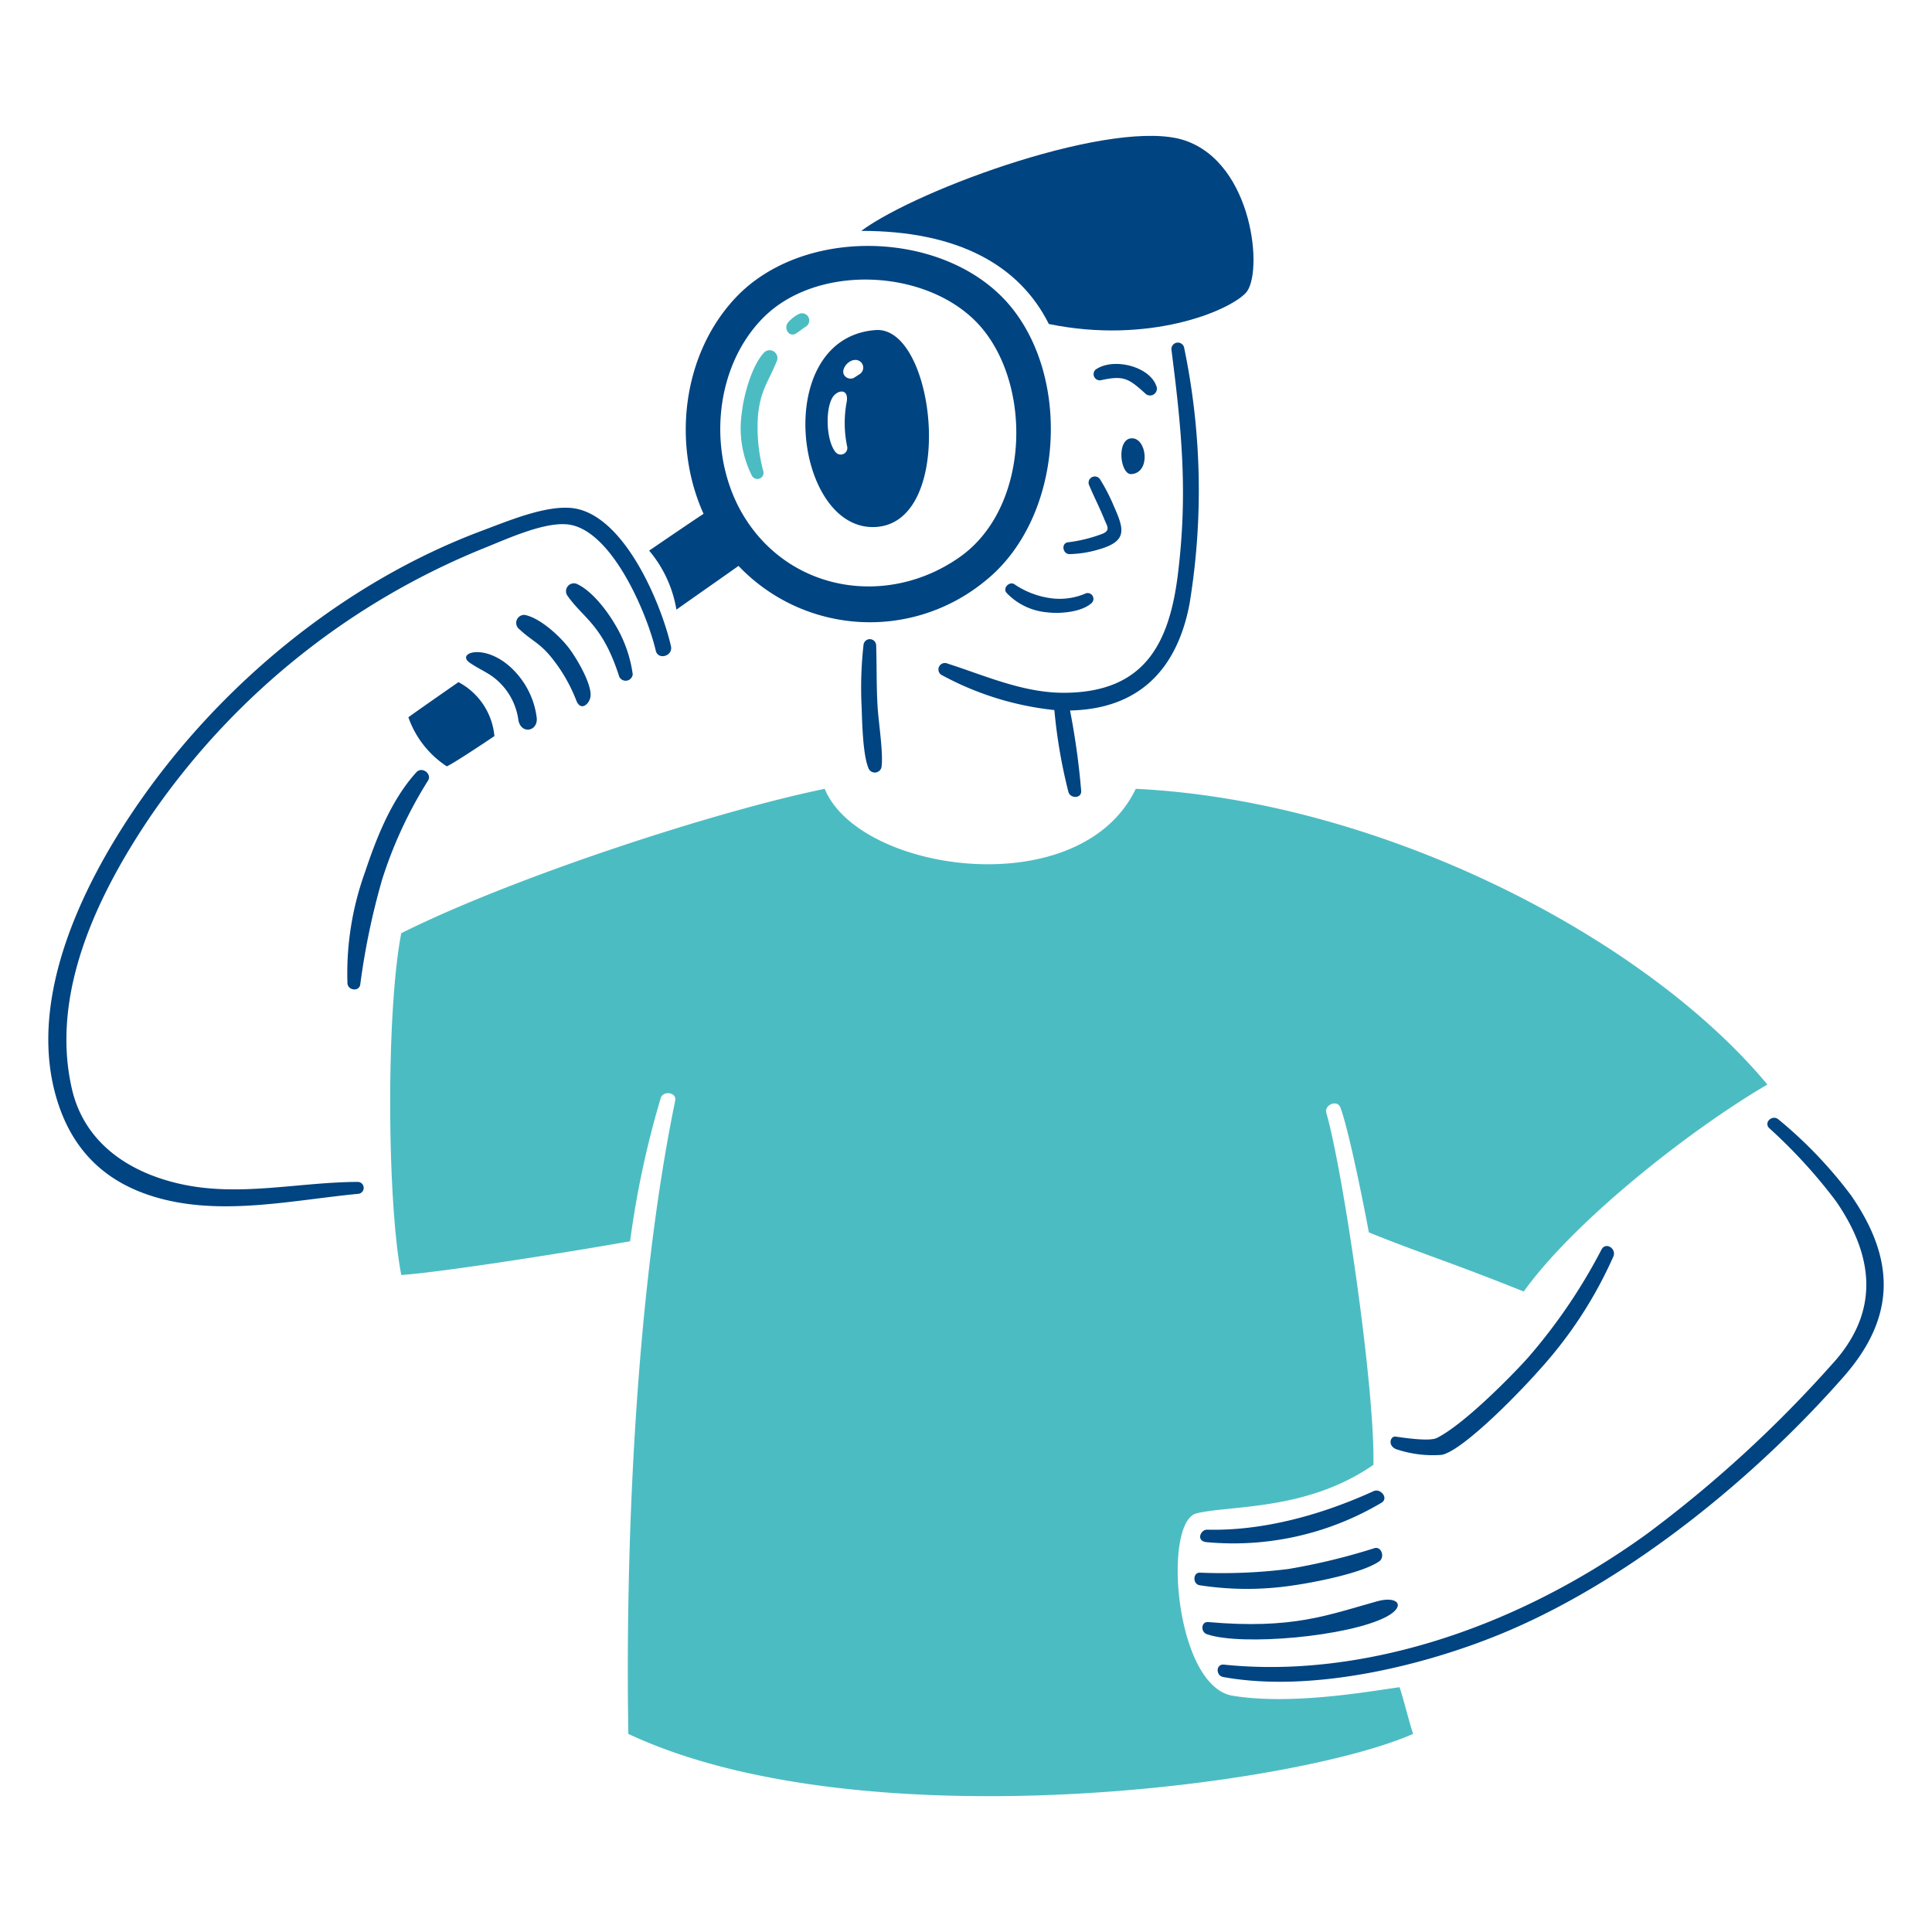 <svg viewBox="0 0 200 200" height="200" width="200" xmlns="http://www.w3.org/2000/svg"><path d="M123.133,62.549c-1.306,6.81-5.279,10.85-12.363,11a77.14,77.14,0,0,1,1.155,8.341c.027.8-1.129.783-1.321.1a54.312,54.312,0,0,1-1.456-8.484,31.232,31.232,0,0,1-11.615-3.6.666.666,0,0,1,.534-1.22c3.977,1.273,7.9,3.065,12.165,3.031,8.138-.064,10.8-4.942,11.7-12.251,1.042-8.444.4-14.929-.663-23.255a.667.667,0,1,1,1.325-.157A72.453,72.453,0,0,1,123.133,62.549Z" fill="#004481"/><path d="M90.7,66.8a.656.656,0,0,0-1.31-.025,40.056,40.056,0,0,0-.19,6.5c.052,1.574.125,5.035.75,6.347a.709.709,0,0,0,1.29-.151c.238-1.3-.293-4.71-.391-6.286C90.718,71.051,90.77,68.926,90.7,66.8Z" fill="#004481"/><path d="M90.633,34.168c-10.836.826-8.448,20.846,0,20.387S96.858,33.694,90.633,34.168ZM86.482,46.786c-.925-1.148-1.078-4.257-.328-5.594.461-.82,1.708-1.06,1.505.358a11.831,11.831,0,0,0,.054,4.744A.688.688,0,0,1,86.482,46.786Zm2.5-8.049-.608.393a.8.8,0,0,1-.89-.178c-.71-.72.728-2.255,1.617-1.484A.8.8,0,0,1,88.982,38.737Z" fill="#004481"/><path d="M117.132,45.373c-1.592.079-1.183,3.79-.01,3.707C119.163,48.936,118.723,45.294,117.132,45.373Z" fill="#004481"/><path d="M108.576,33.54c10.285,2.112,18.55-1.286,20.386-3.214s.827-13.407-6.336-15.795S95.165,19.479,89.154,23.9C99.21,23.9,105.546,27.479,108.576,33.54Z" fill="#004481"/><path d="M47.458,70.614c-2.632,1.831-4.573,3.191-5.183,3.637a10.022,10.022,0,0,0,3.979,5.082c.638-.3,2.466-1.483,4.927-3.133A7.038,7.038,0,0,0,47.458,70.614Z" fill="#004481"/><path d="M104.553,31.643c-6.567-7.852-21.378-8.36-28.46-.764-5.471,5.87-6.518,15.1-3.262,22.311-1.1.722-3.123,2.1-5.632,3.81a12.663,12.663,0,0,1,2.822,6.109c2.482-1.752,5.2-3.652,6.43-4.527a18.779,18.779,0,0,0,25.469,1.609C110.023,53.78,111.014,39.367,104.553,31.643ZM99.379,57.648c-7.347,5.2-17.432,3.725-22.3-4.088-3.848-6.178-3.323-15.266,1.842-20.58,5.751-5.919,17.79-5.171,22.891,1.188C106.9,40.512,106.412,52.674,99.379,57.648Z" fill="#004481"/><path d="M112.423,61.417a6.789,6.789,0,0,1-3.838.481,8.772,8.772,0,0,1-3.606-1.438c-.515-.278-1.189.411-.793.9a6.55,6.55,0,0,0,4.153,2.022c1.332.177,3.544,0,4.6-.9A.6.6,0,0,0,112.423,61.417Z" fill="#004481"/><path d="M115.3,52.384a19.036,19.036,0,0,0-1.419-2.757.644.644,0,0,0-1.113.647c.494,1.177,1.077,2.3,1.559,3.5.269.668.652,1.106-.163,1.468a15.2,15.2,0,0,1-3.631.9c-.71.117-.513,1.216.169,1.218a11.272,11.272,0,0,0,3.076-.493C116.767,56.01,116.353,54.759,115.3,52.384Z" fill="#004481"/><path d="M119.684,39.913c-.734-2.009-4.474-2.931-6.274-1.647a.639.639,0,0,0,.564,1.092c2.349-.514,2.851-.188,4.559,1.351A.706.706,0,0,0,119.684,39.913Z" fill="#004481"/><path d="M43.1,79.946c-2.559,2.813-4.116,6.738-5.3,10.3A30.813,30.813,0,0,0,35.969,101.8c.05.733,1.2.89,1.324.115a73.78,73.78,0,0,1,2.274-10.894,44.43,44.43,0,0,1,4.739-10.21C44.75,80.119,43.686,79.3,43.1,79.946Z" fill="#004481"/><path d="M69.457,66.889c-1.019-4.451-4.931-13.84-10.36-14.307-2.734-.235-6.446,1.327-9.21,2.361C35.9,60.175,23.3,70.432,14.71,82.62c-5.888,8.356-11.878,20.333-8.937,30.8,1.608,5.722,5.3,9.321,11.327,10.777,6.482,1.568,13.482.01,19.992-.613a.618.618,0,0,0-.072-1.233c-6.1.022-12.185,1.561-18.252.233-5.4-1.18-10.038-4.259-11.328-9.874-2.26-9.845,2.615-20.078,8.242-28.355A76.823,76.823,0,0,1,50.432,56.61c2.355-.955,6.27-2.726,8.627-2.28,4.405.831,7.94,9.239,8.825,13.02C68.124,68.378,69.691,67.914,69.457,66.889Z" fill="#004481"/><path d="M63.614,64.553c-.834-1.42-2.415-3.467-3.943-4.123a.815.815,0,0,0-.878,1.306c1.606,2.283,3.608,2.946,5.315,8.328A.737.737,0,0,0,65.5,69.8,13.51,13.51,0,0,0,63.614,64.553Z" fill="#004481"/><path d="M54.346,63.66a.824.824,0,0,0-.572,1.484c1.3,1.231,2.137,1.391,3.487,3.14a16.589,16.589,0,0,1,2.375,4.175c.462,1.266,1.4.418,1.494-.365.154-1.324-1.562-4.166-2.325-5.122C57.827,65.746,55.9,63.984,54.346,63.66Z" fill="#004481"/><path d="M48.648,68.62c1.374.932,2.3,1.1,3.509,2.511a6.669,6.669,0,0,1,1.508,3.425c.281,1.483,2.011,1.169,1.9-.221a8.49,8.49,0,0,0-1.974-4.5C50.631,66.347,47.031,67.522,48.648,68.62Z" fill="#004481"/><path d="M165.787,129.353a57.362,57.362,0,0,1-7.577,11.155c-1.47,1.653-6.587,6.914-9.469,8.349-.808.4-3.607-.052-4.276-.141-.526-.069-.847.91.045,1.294a11.923,11.923,0,0,0,4.7.6c1.939-.3,7.344-5.619,10.309-8.979a43.8,43.8,0,0,0,7.494-11.555C167.361,129.264,166.232,128.522,165.787,129.353Z" fill="#004481"/><path d="M124.907,159.643a30.037,30.037,0,0,0,18.136-4.1c.718-.483-.139-1.5-.847-1.182-6.841,3.115-12.755,4.113-17.237,3.989C124.3,158.33,123.759,159.522,124.907,159.643Z" fill="#004481"/><path d="M133.708,164.144c2.249-.311,7.32-1.286,9.074-2.518.6-.424.23-1.568-.5-1.361a65.338,65.338,0,0,1-8.905,2.157,55.166,55.166,0,0,1-9.158.38c-.752-.024-.759,1.181-.044,1.3A31.932,31.932,0,0,0,133.708,164.144Z" fill="#004481"/><path d="M143.527,167.361c2.057-1.092,1.2-2.191-.946-1.6-5.127,1.422-8.738,2.926-17.507,2.154-.748-.066-.811,1.028-.132,1.261C128.522,170.41,139.652,169.419,143.527,167.361Z" fill="#004481"/><path d="M191.631,123.76a45.223,45.223,0,0,0-7.519-7.871c-.623-.548-1.572.3-.957.9a53.859,53.859,0,0,1,6.893,7.54c3.972,5.744,4.589,11.529-.469,16.978a127.414,127.414,0,0,1-19.043,17.447c-14.285,10.33-30.279,14.973-43.831,13.568-.844-.088-.87,1.136-.077,1.281,9.187,1.675,21.086-1.175,29.575-4.808,12.734-5.451,25.482-15.84,34.669-26.3C196.309,136.3,196.18,130.339,191.631,123.76Z" fill="#004481"/><path d="M80.45,37.291a.813.813,0,0,0-1.313-.837c-1.292,1.331-2.145,4.433-2.344,6.266a10.928,10.928,0,0,0,1.047,6.531.64.64,0,0,0,1.191-.421,17.469,17.469,0,0,1-.554-5.935C78.772,40.244,79.573,39.51,80.45,37.291Z" fill="#4cbcc3"/><path d="M82.436,34.5c.352-.229.672-.488,1-.7a.745.745,0,0,0-.785-1.266,3.356,3.356,0,0,0-1.1.888C81.113,34.016,81.7,34.985,82.436,34.5Z" fill="#4cbcc3"/><path d="M117.575,81.659c-5.754,12-28.651,8.693-32.2,0C74.2,83.955,53.383,90.709,41.54,96.6c-1.591,8.2-1.469,27.794,0,35.386,3.64-.235,15.486-2.045,23.687-3.489a96.323,96.323,0,0,1,3.17-14.82c.251-.814,1.683-.607,1.5.262-3.851,18.659-5.2,43.881-4.852,65.553,24,11.264,68.872,5.449,81.239,0-.429-1.285-1.041-3.83-1.408-4.835-3.429.49-11.268,1.866-17.267.887s-7.284-18.029-3.733-18.886,11.44-.246,18.3-5.021c.172-7.914-3.134-30.382-4.877-36.445-.229-.794,1.128-1.417,1.461-.534.913,2.417,2.618,11.108,2.942,12.916,5.209,2.12,8.517,3.1,16.034,6.126C163,126.349,175,116.921,182.958,112.269,170.225,96.964,142.92,82.883,117.575,81.659Z" fill="#4cbcc3"/></svg>